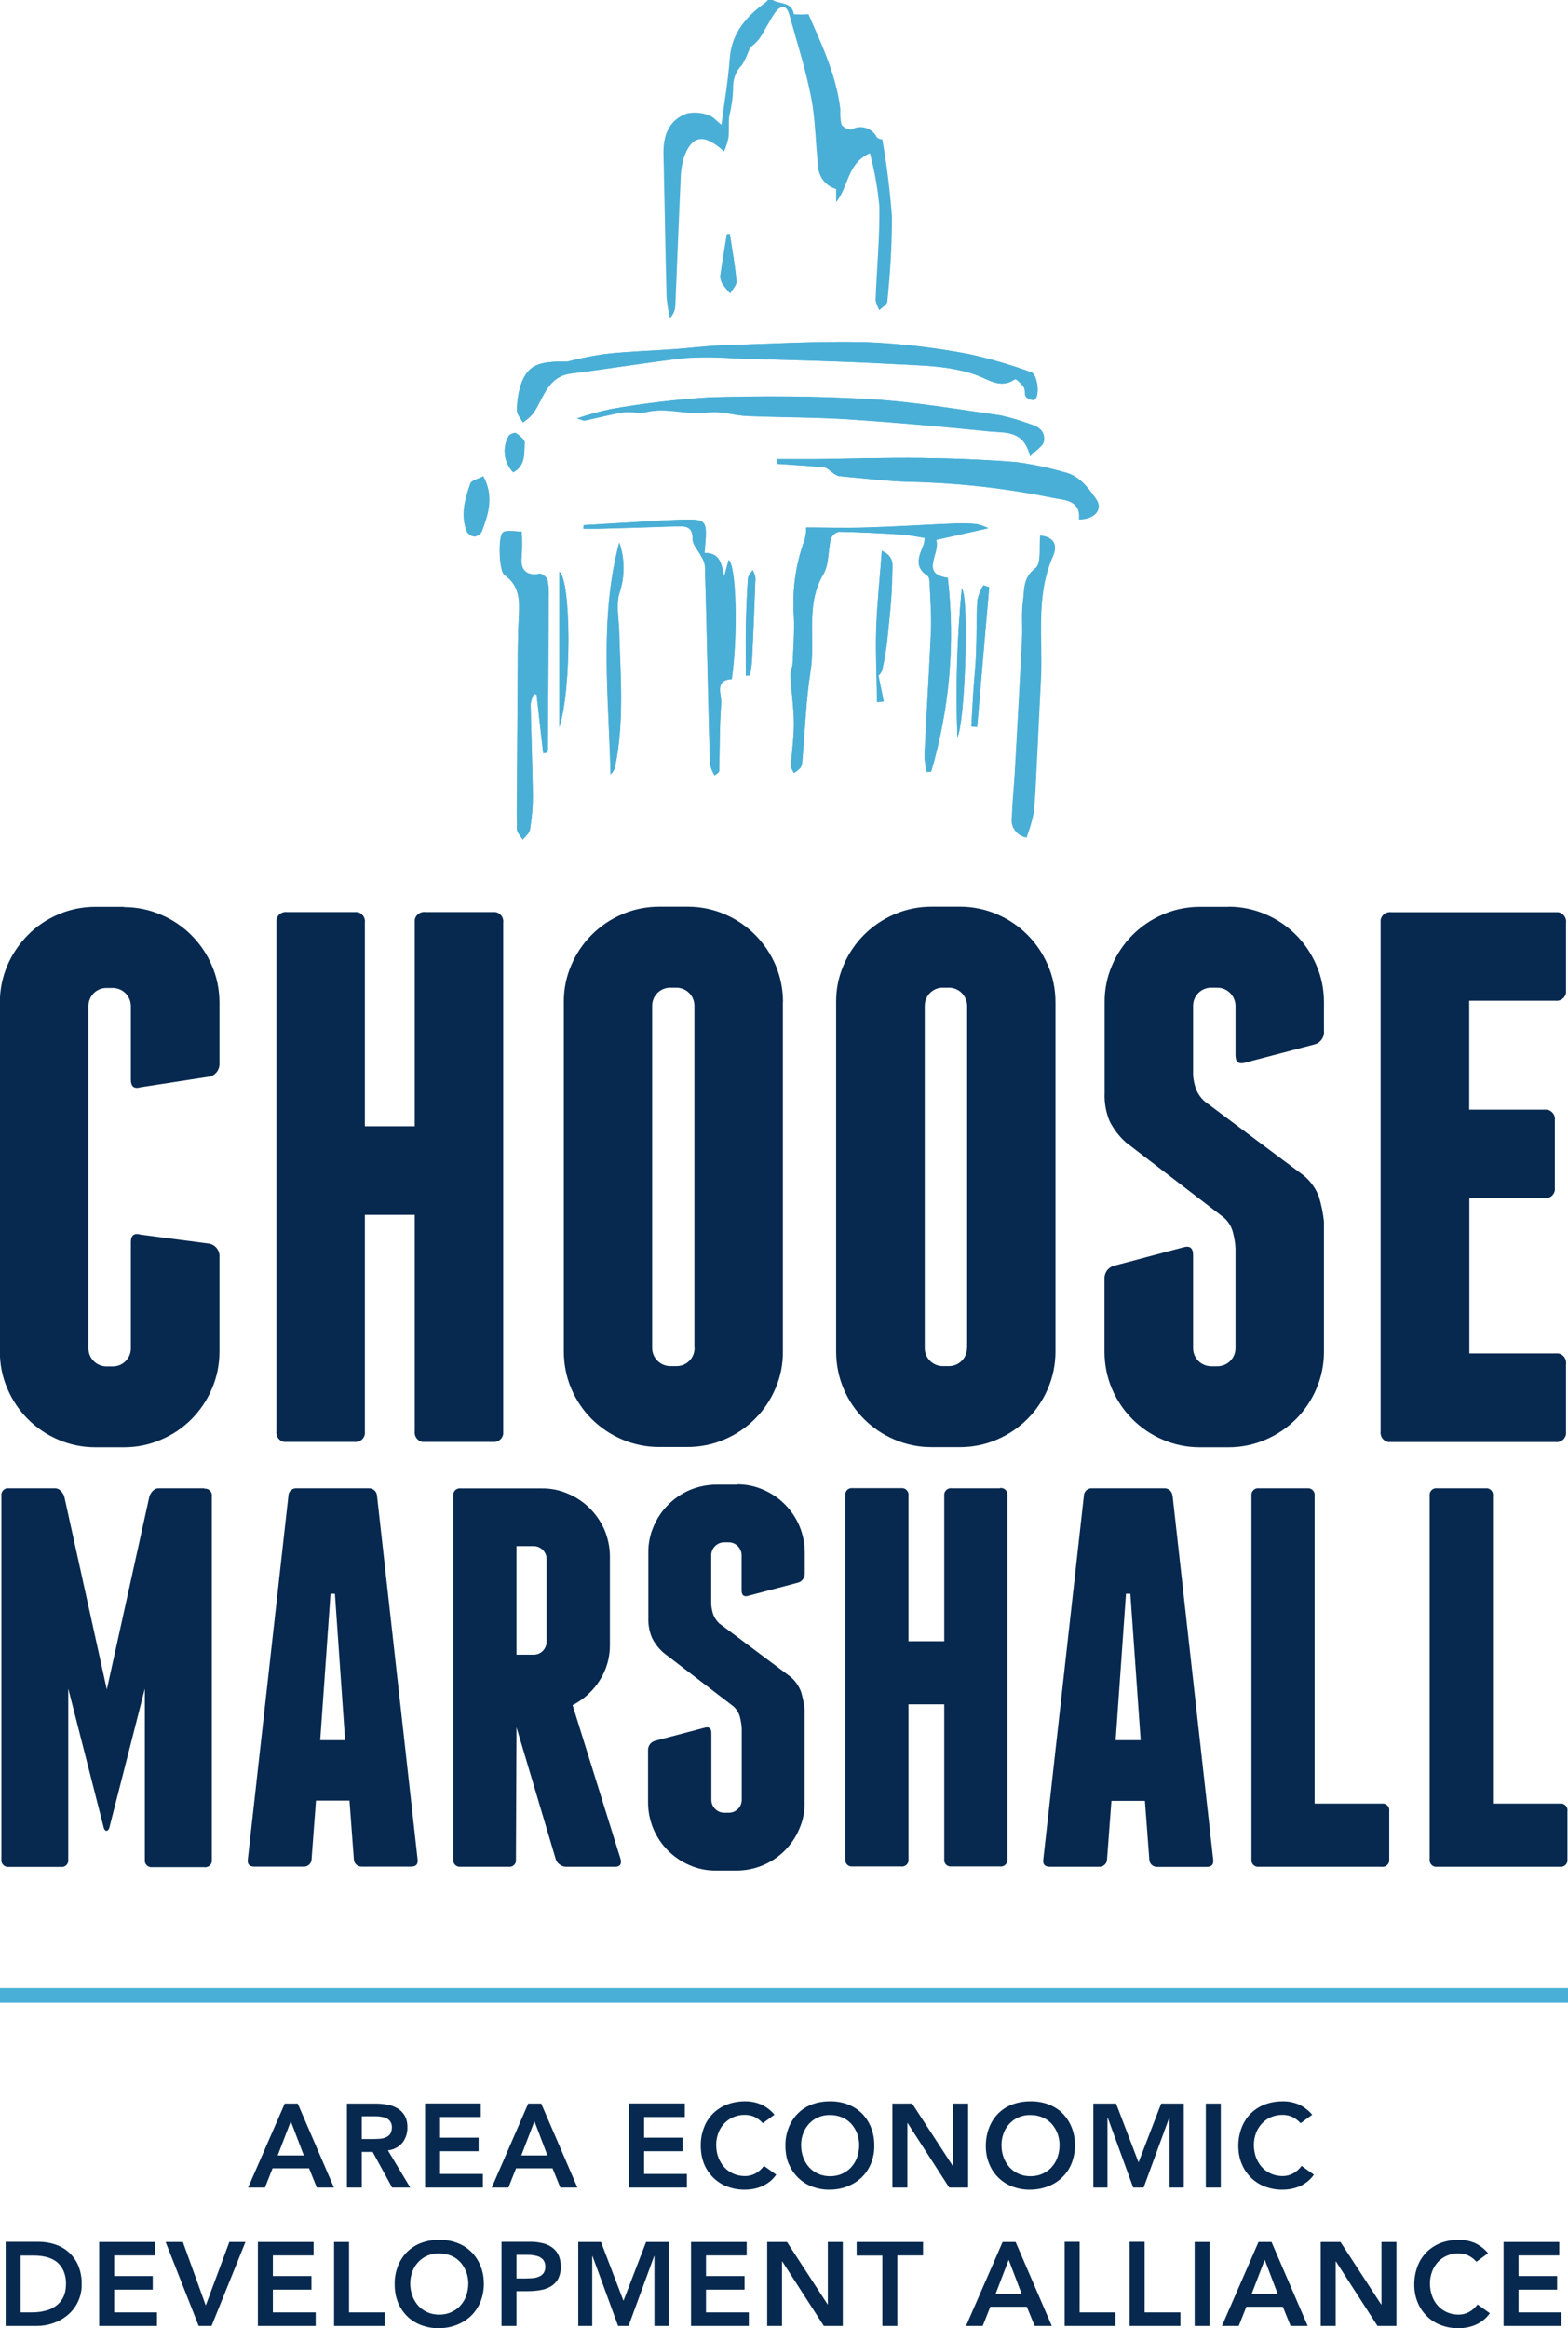 <?xml version="1.0" encoding="UTF-8"?>
<svg xmlns="http://www.w3.org/2000/svg" id="Layer_1" data-name="Layer 1" viewBox="0 0 110.96 164.68">
  <defs>
    <style>
      .cls-1 {
        fill: #07294f;
      }

      .cls-1, .cls-2 {
        stroke-width: 0px;
      }

      .cls-2 {
        fill: #4aafd6;
      }
    </style>
  </defs>
  <g id="Group_12572" data-name="Group 12572">
    <g id="Group_12571" data-name="Group 12571">
      <g id="Group_12570" data-name="Group 12570">
        <path id="Path_36335" data-name="Path 36335" class="cls-1" d="M14.48,105.27h-3.25c-.15,0-.3.06-.4.17-.11.1-.19.23-.25.37l-3.02,13.69-3.02-13.69c-.06-.14-.14-.26-.25-.37-.1-.11-.25-.17-.4-.17H.64c-.26-.04-.5.14-.54.4,0,.04,0,.09,0,.14v25.7c-.04.26.14.5.4.54.04,0,.09,0,.13,0h3.67c.26.04.5-.14.53-.4,0-.04,0-.09,0-.13v-12.08l2.52,9.87c.05.13.12.19.19.19s.14-.06.19-.19l2.52-9.87v12.09c-.04.26.14.5.4.54.04,0,.09,0,.13,0h3.67c.26.04.5-.14.54-.4,0-.04,0-.09,0-.13v-25.7c.04-.26-.14-.5-.4-.54-.04,0-.09,0-.13,0M26.68,105.81c-.01-.31-.27-.55-.58-.54-.01,0-.02,0-.03,0h-5.05c-.31-.03-.58.19-.61.5,0,.01,0,.02,0,.03l-2.87,25.7c-.05.36.1.53.46.53h3.48c.3.02.55-.21.57-.51,0,0,0-.02,0-.03l.31-4.13h2.37l.31,4.13c0,.3.24.54.54.54.01,0,.02,0,.03,0h3.48c.36,0,.51-.18.46-.53l-2.87-25.7ZM22.66,123.09l.73-10.36h.31l.72,10.36h-1.75ZM36.54,122.14l2.79,9.37c.05.16.15.29.29.38.13.1.28.15.44.15h3.48c.33,0,.46-.18.38-.53l-3.4-10.9c.78-.4,1.44-1,1.91-1.74.49-.76.74-1.64.73-2.54v-6.23c0-.64-.13-1.28-.38-1.88-.25-.57-.6-1.09-1.04-1.53-.44-.44-.96-.79-1.53-1.03-.59-.26-1.23-.39-1.87-.38h-5.73c-.26-.04-.5.14-.53.4,0,.04,0,.09,0,.13v25.7c-.04.26.14.5.4.53.04,0,.09,0,.13,0h3.4c.24.03.46-.14.5-.38l.04-9.52ZM36.54,109.36h1.22c.51,0,.92.41.92.91,0,0,0,0,0,0v5.85c0,.5-.4.92-.9.92,0,0,0,0-.01,0h-1.22v-7.69ZM52.15,105.01h-1.45c-.64,0-1.28.13-1.88.38-1.15.49-2.07,1.41-2.56,2.56-.26.59-.39,1.23-.38,1.88v4.59c-.02.48.07.97.25,1.41.2.41.48.77.82,1.07l4.93,3.78c.21.18.37.42.46.69.08.29.13.58.15.88v5.05c0,.51-.41.92-.92.92,0,0,0,0,0,0h-.31c-.25,0-.48-.09-.65-.27-.18-.17-.27-.4-.27-.65v-4.71c0-.36-.17-.48-.5-.38l-3.48.92c-.31.08-.52.37-.5.69v3.67c0,.65.13,1.28.38,1.88.49,1.15,1.41,2.07,2.56,2.56.59.26,1.23.39,1.88.38h1.45c.64,0,1.28-.13,1.87-.38.57-.24,1.09-.59,1.53-1.03.44-.44.79-.96,1.03-1.53.26-.59.39-1.23.38-1.88v-6.57c-.04-.42-.13-.84-.25-1.25-.16-.43-.43-.81-.78-1.09l-5.01-3.75c-.18-.17-.33-.38-.42-.61-.08-.23-.13-.48-.15-.73v-3.48c0-.5.4-.91.91-.92,0,0,0,0,.01,0h.31c.5,0,.91.4.92.91,0,0,0,0,0,0v2.49c0,.36.17.48.49.38l3.48-.92c.31-.07.52-.37.5-.69v-1.45c0-.64-.13-1.28-.38-1.88-.49-1.15-1.41-2.07-2.56-2.56-.59-.26-1.23-.39-1.87-.38M70.77,105.27h-3.41c-.26-.04-.5.14-.54.4,0,.04,0,.09,0,.13v10.29h-2.53v-10.29c.04-.26-.14-.5-.4-.54-.04,0-.09,0-.13,0h-3.41c-.26-.04-.5.14-.53.4,0,.04,0,.09,0,.13v25.7c-.04.26.14.5.4.53.04,0,.09,0,.13,0h3.41c.26.04.5-.14.53-.4,0-.04,0-.09,0-.13v-10.94h2.53v10.94c-.04.26.14.5.4.53.04,0,.09,0,.13,0h3.4c.26.04.5-.14.54-.4,0-.04,0-.09,0-.13v-25.7c.04-.26-.14-.5-.4-.54-.04,0-.09,0-.13,0M82.97,105.81c-.01-.31-.27-.55-.58-.54-.01,0-.02,0-.03,0h-5.05c-.31-.03-.58.19-.61.5,0,.01,0,.03,0,.04l-2.87,25.7c-.05.36.1.53.46.53h3.48c.3.02.55-.21.57-.5,0-.01,0-.02,0-.03l.31-4.13h2.37l.31,4.13c0,.3.24.54.54.54.01,0,.02,0,.04,0h3.48c.36,0,.51-.18.46-.53l-2.87-25.7ZM78.95,123.09l.73-10.36h.31l.73,10.36h-1.76ZM97.77,127.57h-4.74v-21.76c.04-.26-.14-.5-.4-.54-.04,0-.09,0-.13,0h-3.4c-.26-.04-.5.14-.54.4,0,.04,0,.09,0,.13v25.7c-.04.26.14.5.4.54.04,0,.09,0,.13,0h8.68c.26.04.5-.14.54-.4,0-.04,0-.09,0-.13v-3.4c.04-.26-.14-.5-.4-.54-.04,0-.09,0-.14,0M110.39,127.57h-4.74v-21.76c.04-.26-.14-.5-.4-.54-.04,0-.09,0-.13,0h-3.41c-.26-.04-.5.14-.54.4,0,.04,0,.09,0,.13v25.7c-.04.26.14.5.4.54.04,0,.09,0,.13,0h8.68c.26.04.5-.14.54-.4,0-.04,0-.09,0-.13v-3.4c.04-.26-.14-.5-.4-.54-.05,0-.09,0-.14,0"></path>
        <path id="Path_36336" data-name="Path 36336" class="cls-1" d="M8.78,64.14h-2.04c-.9,0-1.8.18-2.62.54-.8.34-1.53.83-2.14,1.45-.61.62-1.11,1.34-1.45,2.14-.36.83-.54,1.72-.54,2.62v24.73c0,.9.18,1.8.54,2.62.69,1.61,1.97,2.9,3.59,3.59.83.36,1.72.54,2.62.54h2.04c.9,0,1.8-.18,2.62-.54,1.62-.68,2.9-1.97,3.59-3.59.36-.83.54-1.72.54-2.62v-6.69c.04-.45-.26-.86-.7-.96l-4.87-.64c-.47-.14-.7.04-.7.54v7.5c0,.7-.56,1.28-1.27,1.28,0,0-.01,0-.02,0h-.43c-.7,0-1.28-.56-1.28-1.27,0,0,0-.01,0-.02v-24.2c0-.71.56-1.28,1.27-1.28,0,0,0,0,.01,0h.43c.71,0,1.28.56,1.29,1.27,0,0,0,.01,0,.02v5.19c0,.5.23.68.7.54l4.87-.75c.44-.1.73-.51.7-.96v-4.28c0-.9-.18-1.8-.54-2.62-.69-1.62-1.97-2.9-3.59-3.59-.83-.36-1.72-.54-2.62-.54M34.86,64.51h-4.76c-.36-.05-.7.2-.75.56,0,.06,0,.13,0,.19v14.4h-3.53v-14.4c.05-.36-.2-.7-.56-.75-.06,0-.13,0-.19,0h-4.76c-.36-.05-.7.2-.75.56,0,.06,0,.13,0,.19v35.98c-.05.36.2.7.56.75.06,0,.13,0,.19,0h4.76c.36.05.7-.2.75-.56,0-.06,0-.13,0-.19v-15.31h3.53v15.31c-.05.36.2.7.56.75.06,0,.13,0,.19,0h4.76c.36.05.7-.2.75-.56,0-.06,0-.13,0-.19v-35.98c.05-.36-.2-.7-.56-.75-.06,0-.13,0-.19,0M55.41,70.88c0-.9-.18-1.8-.53-2.62-.69-1.61-1.97-2.9-3.58-3.59-.83-.36-1.72-.54-2.62-.54h-2.04c-.9,0-1.8.18-2.62.54-1.62.69-2.9,1.97-3.59,3.59-.36.83-.54,1.72-.53,2.62v24.73c0,.9.18,1.8.53,2.62.34.8.83,1.53,1.44,2.14.62.61,1.34,1.1,2.14,1.44.83.36,1.72.54,2.62.54h2.03c.9,0,1.8-.18,2.62-.54,1.62-.69,2.9-1.97,3.59-3.59.36-.83.54-1.72.53-2.62v-24.73ZM49.15,95.35c0,.71-.56,1.28-1.27,1.28,0,0,0,0-.01,0h-.43c-.7,0-1.28-.56-1.29-1.27,0,0,0-.01,0-.02v-24.2c0-.71.57-1.28,1.28-1.28,0,0,0,0,0,0h.43c.71,0,1.28.57,1.28,1.28,0,0,0,0,0,0v24.2ZM74.69,70.88c0-.9-.18-1.8-.54-2.62-.69-1.61-1.97-2.9-3.59-3.59-.83-.36-1.72-.54-2.62-.54h-2.03c-.9,0-1.8.18-2.62.54-1.61.69-2.9,1.97-3.59,3.59-.36.83-.54,1.72-.53,2.62v24.73c0,.9.18,1.8.53,2.62.68,1.62,1.97,2.9,3.59,3.59.83.36,1.72.54,2.62.54h2.03c.9,0,1.8-.18,2.62-.54,1.61-.69,2.9-1.97,3.59-3.59.36-.83.54-1.72.54-2.62v-24.73ZM68.43,95.35c0,.71-.57,1.28-1.28,1.28,0,0,0,0,0,0h-.43c-.7,0-1.28-.56-1.28-1.27,0,0,0-.01,0-.02v-24.2c0-.7.56-1.28,1.27-1.28,0,0,0,0,.01,0h.43c.71,0,1.28.57,1.29,1.28,0,0,0,0,0,0v24.2ZM86.95,64.14h-2.04c-.9,0-1.8.18-2.62.54-1.61.69-2.9,1.97-3.59,3.59-.36.83-.54,1.72-.53,2.62v6.43c-.03.68.09,1.35.35,1.98.29.57.68,1.08,1.15,1.5l6.91,5.3c.3.25.52.59.64.96.11.4.19.81.21,1.23v7.07c0,.71-.57,1.28-1.28,1.28,0,0,0,0,0,0h-.43c-.71,0-1.28-.56-1.29-1.27,0,0,0-.01,0-.02v-6.58c0-.5-.23-.68-.7-.54l-4.87,1.29c-.44.11-.73.51-.7.96v5.14c0,.9.18,1.8.53,2.62.69,1.62,1.97,2.9,3.59,3.59.83.36,1.72.54,2.62.54h2.04c.9,0,1.8-.18,2.62-.54,1.62-.69,2.9-1.97,3.59-3.59.36-.83.54-1.72.54-2.62v-9.21c-.06-.59-.18-1.17-.35-1.74-.22-.6-.6-1.13-1.09-1.53l-7.02-5.25c-.26-.24-.46-.53-.59-.85-.12-.33-.19-.67-.21-1.02v-4.88c0-.71.57-1.28,1.28-1.28,0,0,0,0,0,0h.43c.71,0,1.28.57,1.29,1.28,0,0,0,0,0,0v3.48c0,.5.23.68.69.54l4.88-1.28c.44-.11.73-.51.69-.96v-2.04c0-.9-.18-1.8-.54-2.62-.69-1.61-1.97-2.9-3.59-3.59-.83-.36-1.72-.54-2.62-.54M110.08,95.73h-6.1v-10.98h5.3c.36.05.7-.2.75-.56,0-.06,0-.13,0-.19v-4.76c.05-.36-.2-.7-.57-.75-.06,0-.12,0-.19,0h-5.3v-7.71h6.1c.36.05.7-.2.75-.56,0-.06,0-.13,0-.19v-4.76c.05-.36-.2-.7-.56-.75-.06,0-.13,0-.19,0h-11.62c-.36-.05-.7.2-.75.56,0,.06,0,.13,0,.19v35.98c-.05.36.2.7.56.75.06,0,.13,0,.19,0h11.62c.36.05.7-.2.75-.56,0-.06,0-.13,0-.19v-4.77c.05-.36-.2-.7-.56-.75-.06,0-.13,0-.19,0"></path>
        <rect id="Rectangle_7850" data-name="Rectangle 7850" class="cls-2" x="0" y="140.62" width="110.96" height="1.03"></rect>
        <path id="Path_36337" data-name="Path 36337" class="cls-1" d="M106.4,164.52h4.09v-.96h-3.03v-1.61h2.73v-.96h-2.73v-1.46h2.88v-.95h-3.94v5.94ZM105.3,159.37c-.26-.31-.59-.56-.96-.73-.36-.14-.74-.22-1.12-.21-.43,0-.86.07-1.26.22-.37.14-.71.36-.99.63-.28.28-.51.62-.65,1-.16.41-.24.85-.24,1.3,0,.43.07.87.24,1.27.3.74.89,1.33,1.64,1.61.4.15.83.23,1.26.22.42,0,.84-.08,1.23-.25.39-.18.73-.45.98-.81l-.87-.62c-.17.23-.38.42-.63.55-.22.11-.46.17-.7.17-.29,0-.57-.05-.84-.17-.24-.11-.46-.26-.64-.46-.18-.2-.32-.44-.41-.7-.1-.28-.15-.58-.15-.88,0-.28.05-.56.15-.83.09-.25.23-.48.41-.68.18-.19.4-.35.64-.45.26-.11.55-.17.84-.16.21,0,.42.04.62.12.24.11.46.27.63.47l.82-.6ZM93.46,164.52h1.06v-4.56h.02l2.94,4.56h1.34v-5.94h-1.06v4.42h-.02l-2.88-4.42h-1.4v5.94ZM88.57,162.26l.93-2.42.92,2.42h-1.85ZM86.48,164.52h1.18l.54-1.36h2.58l.55,1.36h1.21l-2.56-5.94h-.92l-2.59,5.94ZM84.54,164.52h1.06v-5.94h-1.06v5.94ZM79.95,164.52h3.58v-.96h-2.53v-4.99h-1.06v5.94ZM75.34,164.52h3.59v-.96h-2.53v-4.99h-1.06v5.94ZM70.45,162.26l.93-2.42.92,2.42h-1.85ZM68.36,164.52h1.18l.54-1.36h2.58l.56,1.36h1.21l-2.56-5.94h-.92l-2.59,5.94ZM62.44,164.52h1.06v-4.99h1.82v-.95h-4.7v.96h1.82v4.99ZM54.28,164.52h1.06v-4.56h.02l2.94,4.56h1.34v-5.94h-1.06v4.42h-.01l-2.88-4.42h-1.4v5.94ZM48.9,164.52h4.09v-.96h-3.03v-1.61h2.73v-.96h-2.73v-1.46h2.88v-.95h-3.94v5.94ZM40.9,164.52h1.01v-4.94h.02l1.81,4.94h.74l1.81-4.94h.02v4.94h1.01v-5.94h-1.6l-1.6,4.16-1.59-4.16h-1.61v5.94ZM36.55,161.16v-1.67h.76c.15,0,.29,0,.44.03.14.02.28.05.41.11.12.06.23.14.31.25.08.13.13.29.12.44.01.17-.04.33-.13.47-.09.11-.2.2-.34.25-.14.06-.29.09-.45.1-.16.01-.32.02-.47.02h-.64ZM35.49,164.52h1.06v-2.46h.76c.3,0,.6-.02.9-.07.27-.04.52-.12.76-.26.22-.13.4-.31.52-.53.14-.28.21-.59.19-.91,0-.29-.05-.57-.18-.83-.11-.21-.28-.4-.48-.53-.21-.14-.45-.23-.7-.28-.27-.06-.55-.09-.83-.08h-2v5.94ZM29.18,160.68c.09-.25.23-.48.42-.68.18-.19.4-.35.64-.45.26-.11.55-.17.84-.16.29,0,.57.05.84.16.25.1.47.26.65.45.18.2.32.43.42.68.1.27.15.55.15.83,0,.3-.05.6-.15.88-.09.26-.23.49-.42.7-.18.2-.4.35-.65.46-.26.12-.55.17-.84.17-.29,0-.57-.05-.84-.17-.24-.11-.46-.26-.64-.46-.18-.2-.32-.44-.42-.7-.1-.28-.15-.58-.15-.88,0-.28.05-.56.15-.83M28.16,162.85c.15.37.37.7.65.98.28.28.62.49.99.63.4.15.83.23,1.26.22.44,0,.87-.08,1.28-.24.37-.15.71-.36,1-.64.28-.28.51-.61.66-.98.16-.4.24-.84.24-1.27,0-.44-.07-.88-.24-1.29-.15-.37-.37-.71-.66-.99-.28-.28-.63-.49-1-.63-.41-.15-.84-.22-1.28-.21-.43,0-.86.07-1.26.22-.37.14-.71.36-.99.63-.28.28-.5.62-.65,1-.16.41-.24.85-.23,1.3,0,.43.07.87.23,1.27M23.64,164.52h3.59v-.96h-2.53v-4.98h-1.06v5.94ZM18.25,164.52h4.09v-.96h-3.03v-1.61h2.73v-.96h-2.73v-1.46h2.88v-.95h-3.94v5.94ZM14.05,164.52h.92l2.4-5.94h-1.14l-1.67,4.49-1.62-4.49h-1.22l2.34,5.94ZM7.02,164.52h4.09v-.96h-3.03v-1.61h2.73v-.96h-2.73v-1.46h2.88v-.95h-3.94v5.94ZM1.46,163.57v-4.03h.97c.3,0,.6.04.89.11.26.07.5.19.71.35.2.17.36.38.47.63.12.29.18.61.17.92,0,.32-.05.64-.19.93-.12.25-.3.46-.52.62-.23.17-.49.29-.77.35-.31.08-.62.11-.94.11h-.79ZM.4,164.52h2.22c.37,0,.74-.06,1.1-.18.37-.12.71-.3,1.02-.55.68-.54,1.07-1.38,1.04-2.25.01-.45-.08-.9-.25-1.31-.15-.35-.38-.67-.67-.93-.28-.25-.61-.43-.97-.55-.37-.12-.75-.18-1.13-.18H.4v5.95Z"></path>
        <path id="Path_36338" data-name="Path 36338" class="cls-1" d="M92.85,149.57c-.26-.31-.59-.56-.96-.73-.36-.14-.74-.22-1.12-.21-.43,0-.86.07-1.26.22-.37.14-.71.36-.99.63-.28.28-.5.62-.65,1-.16.41-.24.85-.24,1.3,0,.43.07.87.24,1.27.3.74.89,1.33,1.64,1.61.4.15.83.23,1.26.22.42,0,.84-.08,1.23-.25.39-.18.73-.45.98-.81l-.87-.62c-.17.23-.38.42-.63.55-.22.11-.46.17-.7.17-.29,0-.57-.05-.84-.17-.24-.11-.46-.26-.64-.46-.18-.2-.32-.44-.42-.7-.1-.28-.15-.58-.15-.88,0-.28.05-.56.15-.83.09-.25.24-.48.42-.68.18-.19.4-.35.64-.45.26-.11.55-.17.84-.16.21,0,.42.04.62.12.24.11.46.27.64.47l.82-.6ZM85.33,154.73h1.06v-5.94h-1.06v5.94ZM77.36,154.73h1.01v-4.94h.02l1.8,4.94h.74l1.81-4.94h.02v4.94h1.01v-5.94h-1.6l-1.6,4.16-1.59-4.16h-1.61v5.94ZM71.02,150.89c.09-.25.23-.48.42-.68.18-.19.4-.35.64-.45.26-.11.55-.17.84-.16.29,0,.57.05.84.16.25.1.47.26.65.45.18.2.32.43.42.68.1.27.15.55.15.83,0,.3-.05.6-.15.88-.09.26-.23.49-.42.7-.18.2-.4.35-.65.46-.26.12-.55.17-.84.17-.29,0-.57-.05-.84-.17-.24-.11-.46-.26-.64-.46-.18-.2-.32-.44-.42-.7-.1-.28-.15-.58-.15-.88,0-.28.05-.56.15-.83M70,153.05c.29.74.89,1.33,1.64,1.61.4.15.83.23,1.26.22.44,0,.87-.08,1.28-.24.37-.14.71-.36,1-.64.28-.28.51-.61.65-.98.16-.4.24-.83.24-1.27,0-.44-.07-.88-.24-1.29-.15-.37-.37-.71-.65-.99-.28-.28-.63-.49-1-.63-.41-.15-.84-.22-1.28-.21-.43,0-.86.07-1.26.22-.37.14-.71.35-.99.63-.28.28-.5.62-.65,1-.16.41-.24.85-.24,1.3,0,.43.07.87.24,1.27M63.15,154.73h1.06v-4.56h.02l2.94,4.56h1.34v-5.94h-1.06v4.42h-.02l-2.88-4.42h-1.4v5.94ZM56.84,150.89c.09-.25.24-.48.42-.68.18-.19.4-.35.64-.45.26-.11.55-.17.84-.16.29,0,.57.05.84.16.25.1.47.26.65.45.18.2.32.43.42.68.1.27.15.55.15.83,0,.3-.05.6-.15.88-.09.26-.23.49-.42.7-.18.2-.4.35-.65.46-.26.12-.55.17-.84.17-.29,0-.57-.05-.84-.17-.24-.11-.46-.26-.64-.46-.18-.2-.32-.44-.42-.7-.1-.28-.15-.58-.15-.88,0-.28.05-.56.15-.83M55.82,153.05c.3.74.89,1.33,1.64,1.61.4.15.83.23,1.26.22.44,0,.87-.08,1.27-.24.37-.15.71-.36,1-.64.28-.28.5-.61.65-.98.16-.4.24-.84.23-1.27,0-.44-.07-.88-.24-1.29-.15-.37-.37-.71-.65-.99-.29-.28-.63-.49-1-.63-.41-.15-.84-.22-1.27-.21-.43,0-.86.07-1.26.22-.37.14-.71.36-.99.64-.28.28-.5.62-.65,1-.16.41-.24.85-.23,1.3,0,.43.07.87.23,1.27M54.8,149.57c-.26-.31-.59-.56-.96-.73-.36-.14-.74-.22-1.12-.21-.43,0-.86.07-1.26.22-.37.14-.71.36-.99.63-.28.28-.51.62-.65,1-.16.41-.24.85-.23,1.3,0,.43.07.86.23,1.27.3.74.89,1.33,1.64,1.61.4.15.83.23,1.26.22.42,0,.84-.08,1.23-.25.39-.18.73-.45.98-.81l-.87-.62c-.17.23-.38.42-.63.55-.22.11-.46.17-.7.17-.29,0-.57-.05-.84-.17-.24-.11-.46-.26-.64-.46-.18-.2-.32-.44-.42-.7-.1-.28-.15-.58-.15-.88,0-.28.05-.56.15-.83.09-.25.23-.48.42-.68.18-.19.4-.35.64-.45.26-.11.55-.17.84-.16.21,0,.42.04.62.12.24.11.46.27.63.47l.82-.6ZM44.52,154.73h4.09v-.96h-3.03v-1.61h2.73v-.96h-2.73v-1.46h2.88v-.96h-3.94v5.94ZM36.89,152.46l.93-2.42.92,2.42h-1.85ZM34.8,154.73h1.18l.54-1.36h2.58l.55,1.36h1.21l-2.56-5.94h-.92l-2.58,5.94ZM30.08,154.73h4.09v-.96h-3.03v-1.61h2.73v-.96h-2.73v-1.46h2.88v-.96h-3.94v5.94ZM25.6,151.3v-1.61h.92c.14,0,.28,0,.42.03.13.01.27.05.39.1.12.05.21.13.29.24.08.13.12.27.11.42,0,.16-.03.32-.12.46-.08.11-.18.19-.31.24-.13.06-.27.09-.42.1-.15.01-.31.02-.45.02h-.83ZM24.54,154.73h1.06v-2.52h.77l1.38,2.52h1.28l-1.58-2.63c.4-.04.76-.23,1.02-.53.24-.31.37-.69.36-1.08.01-.29-.05-.58-.18-.83-.12-.21-.29-.39-.5-.52-.22-.13-.46-.23-.71-.27-.27-.05-.55-.08-.83-.08h-2.06v5.94ZM19.65,152.46l.93-2.42.92,2.42h-1.85ZM17.57,154.73h1.18l.54-1.36h2.58l.55,1.36h1.21l-2.56-5.94h-.92l-2.59,5.94Z"></path>
        <path id="Path_36339" data-name="Path 36339" class="cls-2" d="M69.94,37.36c-.25-.12-.5-.21-.77-.28-.48-.06-.96-.08-1.44-.06-2.14.09-4.27.23-6.41.29-1.45.05-2.91,0-4.27,0,0,.28-.03.56-.1.83-.64,1.76-.91,3.63-.77,5.5.04,1.09-.04,2.19-.09,3.28-.01.28-.17.56-.16.83.07,1.13.24,2.26.25,3.4,0,1.01-.15,2.01-.21,3.02,0,.16.14.34.21.51.18-.11.34-.24.48-.39.08-.16.12-.34.12-.52.19-2.1.25-4.22.58-6.3.36-2.28-.38-4.68.91-6.86.41-.7.32-1.68.53-2.51.1-.25.31-.43.57-.49,1.49.03,2.97.1,4.45.2.54.04,1.08.16,1.62.24-.04.24-.04.34-.06.42-.31.79-.76,1.6.26,2.26.13.08.14.38.15.59.04,1.1.13,2.21.09,3.3-.13,2.94-.32,5.88-.46,8.82.02.39.07.78.16,1.16.1,0,.21,0,.31-.01,1.31-4.45,1.72-9.12,1.18-13.72-2.01-.29-.5-1.7-.82-2.68,1.21-.27,2.34-.52,3.69-.83"></path>
        <path id="Path_36340" data-name="Path 36340" class="cls-2" d="M40.13,25.58c-2.03-.05-2.71.26-3.2,1.45-.23.64-.35,1.32-.34,2-.01.28.27.57.42.85.28-.18.53-.41.74-.66.74-1.08.98-2.59,2.68-2.8,2.7-.34,5.39-.79,8.09-1.1,1.14-.07,2.29-.06,3.43.03,3.76.12,7.53.19,11.29.4,1.96.11,3.97.1,5.88.79.84.31,1.71.99,2.71.28.06-.04.47.34.62.57.12.18.03.52.15.68.12.15.5.28.61.2.4-.27.2-1.8-.24-1.94-1.44-.53-2.92-.96-4.43-1.29-2.38-.45-4.8-.73-7.22-.84-3.42-.08-6.85.12-10.27.23-1.12.04-2.24.19-3.37.27-1.62.12-3.24.16-4.86.34-.9.13-1.8.31-2.68.54"></path>
        <path id="Path_36341" data-name="Path 36341" class="cls-2" d="M72.89,32.28c.45-.47.92-.73.98-1.06.12-.63-.29-1.04-.93-1.21-.69-.26-1.39-.47-2.11-.63-3.08-.43-6.17-.97-9.26-1.15-3.77-.22-7.56-.23-11.35-.13-2.34.15-4.67.42-6.98.83-.81.17-1.61.39-2.4.66.34.09.46.17.56.15.92-.19,1.81-.44,2.74-.58.51-.08,1.08.11,1.57-.01,1.46-.38,2.9.22,4.37.02.91-.12,1.87.21,2.81.25,2.36.1,4.72.08,7.07.23,3.36.22,6.71.52,10.07.86,1.1.11,2.44-.11,2.87,1.76"></path>
        <path id="Path_36342" data-name="Path 36342" class="cls-2" d="M38.44,53.28c.07-.01.15-.02.23-.03.03-.08.1-.15.1-.23.03-3.56.05-7.11.06-10.67.02-.45,0-.89-.08-1.33-.05-.19-.41-.48-.57-.44-.93.18-1.39-.27-1.26-1.26.04-.57.04-1.15,0-1.72-.5,0-.98-.14-1.31.04-.38.2-.31,2.76.09,3.03,1.12.79,1.07,1.88,1.01,3.05-.08,1.57-.07,3.14-.08,4.72-.02,2.03-.02,4.07-.04,6.1,0,1.37-.04,2.73-.01,4.1,0,.26.26.5.41.75.18-.23.47-.44.51-.69.13-.79.2-1.59.21-2.4-.03-2.16-.12-4.33-.16-6.5.04-.25.12-.5.23-.72.06.02.13.03.19.04.16,1.39.31,2.78.47,4.16"></path>
        <path id="Path_36343" data-name="Path 36343" class="cls-2" d="M55.01,32.47c0,.12,0,.23,0,.34,1.11.08,2.21.14,3.31.25.23.02.43.26.64.4.12.1.27.18.42.22,1.77.15,3.55.39,5.32.41,3.3.09,6.59.46,9.83,1.13.84.16,1.95.16,1.83,1.52,1.11,0,1.72-.72,1.2-1.45-.57-.8-1.19-1.66-2.27-1.9-1.09-.31-2.19-.54-3.31-.7-2.25-.18-4.51-.27-6.78-.3-2.47-.03-4.95.05-7.42.08-.93,0-1.85,0-2.77,0"></path>
        <path id="Path_36344" data-name="Path 36344" class="cls-2" d="M72.62,59.24c.22-.57.39-1.15.51-1.75.13-1.09.16-2.2.21-3.3.1-2.02.19-4.04.3-6.06.16-2.94-.39-5.94.85-8.79.4-.9-.02-1.37-.88-1.47-.1.8.1,1.98-.35,2.32-.91.7-.76,1.55-.88,2.37-.11.85-.02,1.73-.06,2.59-.16,3.21-.34,6.42-.52,9.63-.06,1-.17,2.01-.2,3.02-.11.67.33,1.3,1,1.42"></path>
        <path id="Path_36345" data-name="Path 36345" class="cls-2" d="M41.3,37.14c0,.09-.01.17-.02.26.38,0,.76,0,1.13,0,1.85-.05,3.71-.1,5.56-.17.65-.02,1.05.08,1.04.92,0,.41.42.82.63,1.24.12.19.2.41.24.64.07,2.38.13,4.77.18,7.15.06,2.3.1,4.59.18,6.88.06.28.17.54.32.79.27-.17.32-.25.33-.33.04-1.59.02-3.18.14-4.76.05-.63-.51-1.64.75-1.72.44-3.08.33-8-.22-8.43-.11.4-.22.78-.32,1.17-.19-.85-.26-1.68-1.39-1.66.03-.45.07-.8.09-1.15.05-1.01-.14-1.22-1.15-1.21-.75,0-1.5.04-2.24.08-1.75.1-3.51.21-5.26.31"></path>
        <path id="Path_36346" data-name="Path 36346" class="cls-2" d="M43.82,38.36c-1.44,5.41-.74,10.92-.62,16.41.16-.14.27-.32.32-.53.66-3.2.38-6.42.29-9.64-.02-.92-.24-1.92.05-2.74.36-1.14.35-2.37-.05-3.5"></path>
        <path id="Path_36347" data-name="Path 36347" class="cls-2" d="M62.06,49.66c.16-.02.32-.03.48-.04-.11-.58-.23-1.17-.37-1.83.11-.1.2-.23.26-.37.16-.7.28-1.41.36-2.12.15-1.54.34-3.08.35-4.63,0-.49.26-1.28-.73-1.71-.14,1.92-.34,3.72-.4,5.53-.06,1.72.03,3.45.06,5.17"></path>
        <path id="Path_36348" data-name="Path 36348" class="cls-2" d="M39.58,51.43c.89-2.7.83-10.47,0-10.98v10.98Z"></path>
        <path id="Path_36349" data-name="Path 36349" class="cls-2" d="M34.19,33.69c-.34.18-.81.28-.9.51-.38,1.09-.7,2.22-.26,3.37.11.2.31.34.54.37.22-.02.42-.15.53-.35.46-1.23.88-2.48.1-3.91"></path>
        <path id="Path_36350" data-name="Path 36350" class="cls-2" d="M67.75,52.15c.53-.99.85-9.9.31-10.53-.34,3.5-.44,7.02-.31,10.53"></path>
        <path id="Path_36351" data-name="Path 36351" class="cls-2" d="M70,41.54c-.14-.05-.27-.09-.41-.14-.2.33-.35.68-.43,1.05-.07,1.27-.04,2.55-.09,3.83-.04.92-.14,1.83-.2,2.75-.05.79-.09,1.58-.13,2.37.14,0,.28.01.41.02.28-3.29.56-6.58.85-9.87"></path>
        <path id="Path_36352" data-name="Path 36352" class="cls-2" d="M52.78,47.79c.09,0,.18,0,.28-.02.07-.31.12-.63.15-.94.1-1.98.18-3.97.25-5.96-.03-.19-.1-.38-.2-.55-.11.19-.31.38-.33.57-.08,1.15-.13,2.3-.15,3.45s0,2.3,0,3.45"></path>
        <path id="Path_36353" data-name="Path 36353" class="cls-2" d="M51.65,16.56h-.21c-.16,1-.33,1.98-.47,2.97,0,.21.06.41.18.59.16.22.33.43.52.63.16-.28.47-.58.45-.84-.1-1.12-.31-2.23-.47-3.34"></path>
        <path id="Path_36354" data-name="Path 36354" class="cls-2" d="M36.32,33.41c.9-.5.76-1.35.81-2.09.02-.22-.36-.51-.62-.69-.09-.06-.41.07-.51.2-.48.84-.35,1.89.32,2.58"></path>
        <path id="Path_36355" data-name="Path 36355" class="cls-2" d="M54.68,0c.51.31,1.35.11,1.5,1,.34.03.69.03,1.03,0,.92,2.11,1.97,4.29,2.26,6.73-.02.35,0,.71.07,1.06.16.24.43.38.72.37.61-.35,1.38-.14,1.74.46.01.02.03.05.04.07.09.14.35.16.4.18.32,1.8.54,3.62.68,5.45,0,2.01-.12,4.03-.33,6.03-.02.21-.37.39-.56.59-.13-.22-.22-.46-.27-.71.08-2.2.3-4.41.27-6.61-.12-1.28-.34-2.54-.67-3.78-1.62.72-1.49,2.35-2.39,3.46v-.93c-.75-.21-1.27-.89-1.28-1.67-.19-1.6-.18-3.23-.49-4.8-.38-1.97-1-3.9-1.54-5.84-.22-.81-.66-.67-1.04-.13-.4.59-.7,1.24-1.1,1.83-.19.23-.4.43-.64.6-.15.42-.33.83-.56,1.22-.44.44-.67,1.04-.64,1.66-.02.68-.12,1.36-.28,2.02-.05.49,0,.99-.05,1.48-.07.34-.18.66-.31.98-1.38-1.27-2.24-1.17-2.8.3-.17.51-.26,1.04-.27,1.58-.14,3.01-.25,6.02-.38,9.03-.02.33-.15.64-.38.87-.12-.48-.19-.97-.24-1.47-.09-3.37-.14-6.74-.22-10.11-.03-1.32.35-2.43,1.68-2.9.51-.1,1.03-.06,1.52.13.31.09.56.41.9.67.21-1.62.48-3.15.59-4.7.14-1.8,1.17-2.95,2.52-3.94.07-.06.13-.12.18-.19h.36Z"></path>
        <path id="Path_36356" data-name="Path 36356" class="cls-2" d="M69.94,37.36c-1.35.31-2.48.55-3.69.83.32.99-1.19,2.4.82,2.68.53,4.61.13,9.27-1.18,13.72-.1,0-.21,0-.31.01-.09-.38-.15-.77-.16-1.16.14-2.94.33-5.88.46-8.82.05-1.1-.04-2.2-.09-3.3,0-.2-.02-.5-.15-.59-1.02-.66-.57-1.46-.26-2.26.03-.08.03-.18.06-.42-.54-.09-1.08-.21-1.62-.24-1.48-.09-2.97-.17-4.45-.2-.26.06-.47.24-.57.49-.21.83-.12,1.81-.53,2.51-1.29,2.19-.55,4.59-.91,6.86-.33,2.08-.39,4.2-.58,6.3,0,.18-.04.36-.12.52-.14.15-.3.29-.48.39-.08-.17-.22-.35-.21-.51.06-1.01.22-2.01.21-3.02-.01-1.13-.19-2.26-.25-3.4-.01-.27.15-.55.16-.83.05-1.1.14-2.19.09-3.28-.14-1.87.12-3.74.77-5.5.07-.27.1-.55.1-.83,1.36,0,2.82.04,4.27,0,2.14-.07,4.28-.21,6.41-.29.48-.01.96,0,1.44.06.26.07.52.16.77.28"></path>
        <path id="Path_36357" data-name="Path 36357" class="cls-2" d="M40.13,25.58c.88-.23,1.78-.41,2.68-.54,1.61-.18,3.24-.23,4.86-.34,1.12-.08,2.24-.23,3.37-.27,3.42-.11,6.85-.31,10.27-.23,2.43.1,4.84.38,7.23.84,1.5.33,2.98.76,4.43,1.29.45.14.64,1.68.24,1.94-.11.08-.49-.05-.61-.2-.13-.16-.03-.49-.15-.68-.15-.24-.57-.61-.62-.57-1,.71-1.86.03-2.71-.28-1.91-.69-3.91-.68-5.88-.79-3.76-.21-7.53-.29-11.29-.4-1.14-.09-2.28-.1-3.43-.03-2.7.31-5.39.76-8.09,1.1-1.7.21-1.94,1.72-2.68,2.8-.22.25-.47.47-.75.66-.15-.28-.43-.57-.42-.85,0-.68.11-1.36.34-2,.5-1.19,1.17-1.49,3.2-1.45"></path>
        <path id="Path_36358" data-name="Path 36358" class="cls-2" d="M72.89,32.28c-.43-1.87-1.77-1.65-2.87-1.76-3.36-.34-6.71-.64-10.07-.86-2.35-.15-4.71-.13-7.07-.23-.94-.04-1.9-.38-2.81-.25-1.47.21-2.91-.39-4.37-.02-.49.12-1.06-.07-1.57.01-.92.14-1.82.39-2.74.58-.1.02-.22-.05-.56-.15.78-.27,1.58-.49,2.4-.66,2.31-.41,4.64-.68,6.98-.83,3.78-.11,7.57-.1,11.35.13,3.1.18,6.18.71,9.26,1.15.72.16,1.42.38,2.11.63.64.17,1.05.59.93,1.21-.06.33-.53.59-.98,1.06"></path>
        <path id="Path_36359" data-name="Path 36359" class="cls-2" d="M38.44,53.28c-.16-1.39-.32-2.77-.47-4.16-.06,0-.13-.02-.19-.04-.11.23-.19.47-.23.72.04,2.17.13,4.33.16,6.5,0,.8-.07,1.6-.21,2.4-.04.25-.33.47-.51.69-.14-.25-.4-.5-.41-.75-.03-1.37,0-2.73.01-4.1.02-2.04.02-4.07.04-6.1.01-1.57,0-3.15.08-4.72.06-1.17.12-2.27-1.01-3.05-.39-.27-.47-2.83-.09-3.03.33-.17.81-.04,1.31-.04.03.57.03,1.15,0,1.72-.13.99.33,1.45,1.26,1.26.16-.03.52.25.57.44.08.44.11.89.08,1.33-.02,3.56-.04,7.11-.06,10.67,0,.08-.06.15-.1.23-.08,0-.15.01-.23.03"></path>
        <path id="Path_36360" data-name="Path 36360" class="cls-2" d="M55.01,32.47c.93,0,1.85,0,2.77,0,2.47-.03,4.95-.11,7.42-.08,2.26.03,4.52.11,6.78.3,1.12.16,2.22.39,3.31.7,1.08.24,1.7,1.09,2.27,1.9.52.74-.09,1.45-1.2,1.45.13-1.36-.99-1.36-1.83-1.52-3.24-.66-6.53-1.04-9.83-1.13-1.78-.02-3.55-.26-5.32-.41-.15-.04-.3-.12-.42-.22-.22-.13-.42-.38-.64-.4-1.1-.12-2.21-.17-3.31-.25,0-.11,0-.23,0-.34"></path>
        <path id="Path_36361" data-name="Path 36361" class="cls-2" d="M72.62,59.24c-.67-.12-1.11-.76-1-1.42.03-1.01.14-2.01.2-3.02.18-3.21.35-6.42.52-9.63.04-.86-.06-1.74.06-2.59.12-.82-.03-1.68.88-2.37.45-.34.25-1.52.35-2.32.86.1,1.28.57.88,1.47-1.25,2.85-.69,5.85-.85,8.79-.11,2.02-.19,4.04-.3,6.06-.06,1.1-.09,2.21-.21,3.3-.12.6-.3,1.18-.51,1.75"></path>
        <path id="Path_36362" data-name="Path 36362" class="cls-2" d="M41.3,37.14c1.75-.1,3.5-.21,5.26-.31.75-.04,1.5-.08,2.24-.08,1.01,0,1.2.2,1.15,1.21-.02.35-.05.7-.09,1.15,1.13-.02,1.2.81,1.39,1.66.11-.39.21-.77.32-1.17.55.43.66,5.35.22,8.43-1.27.08-.7,1.09-.75,1.72-.12,1.59-.1,3.18-.14,4.76,0,.08-.06.16-.33.33-.15-.24-.26-.51-.32-.79-.08-2.29-.12-4.59-.18-6.88-.06-2.38-.11-4.77-.18-7.15-.03-.23-.11-.44-.24-.64-.21-.42-.63-.83-.63-1.24.01-.83-.39-.94-1.04-.92-1.85.06-3.71.11-5.56.17-.38,0-.76,0-1.13,0,0-.09.01-.17.02-.26"></path>
        <path id="Path_36363" data-name="Path 36363" class="cls-2" d="M43.82,38.36c.4,1.13.41,2.36.05,3.5-.3.81-.08,1.82-.05,2.74.09,3.22.37,6.45-.29,9.64-.04.21-.16.39-.32.53-.12-5.49-.82-11,.62-16.41"></path>
        <path id="Path_36364" data-name="Path 36364" class="cls-2" d="M62.06,49.66c-.02-1.72-.11-3.45-.06-5.17.06-1.8.26-3.6.4-5.53.99.43.73,1.22.73,1.71,0,1.54-.19,3.09-.35,4.63-.08.71-.2,1.42-.36,2.12-.05.14-.14.27-.26.37.13.66.25,1.25.37,1.83-.16.02-.32.03-.48.04"></path>
        <path id="Path_36365" data-name="Path 36365" class="cls-2" d="M39.58,51.43v-10.98c.83.51.89,8.28,0,10.98"></path>
        <path id="Path_36366" data-name="Path 36366" class="cls-2" d="M34.19,33.69c.78,1.42.37,2.67-.1,3.91-.11.2-.3.33-.53.35-.23-.03-.43-.17-.54-.37-.44-1.16-.12-2.29.26-3.37.09-.23.56-.33.9-.51"></path>
        <path id="Path_36367" data-name="Path 36367" class="cls-2" d="M67.75,52.15c-.13-3.51-.03-7.03.31-10.53.55.63.23,9.54-.31,10.53"></path>
        <path id="Path_36368" data-name="Path 36368" class="cls-2" d="M70,41.54c-.28,3.29-.57,6.58-.85,9.87-.14,0-.27-.01-.41-.02.04-.79.08-1.58.13-2.37.06-.92.16-1.83.2-2.75.05-1.28.02-2.56.09-3.83.09-.37.23-.73.43-1.05.14.05.27.1.41.14"></path>
        <path id="Path_36369" data-name="Path 36369" class="cls-2" d="M52.78,47.79c0-1.15-.02-2.3,0-3.45s.07-2.31.15-3.45c.02-.2.22-.38.33-.57.1.17.17.36.2.55-.07,1.99-.15,3.97-.25,5.96-.03.32-.08.63-.15.94-.09,0-.18.01-.28.02"></path>
        <path id="Path_36370" data-name="Path 36370" class="cls-2" d="M51.65,16.56c.17,1.11.37,2.22.47,3.34.02.26-.29.56-.45.84-.19-.2-.36-.41-.52-.63-.12-.17-.18-.38-.18-.59.13-.99.31-1.97.47-2.96h.21"></path>
        <path id="Path_36371" data-name="Path 36371" class="cls-2" d="M36.32,33.41c-.67-.69-.8-1.75-.32-2.58.11-.13.43-.26.51-.2.26.18.63.47.62.69-.05.74.09,1.59-.81,2.09"></path>
      </g>
    </g>
  </g>
</svg>
